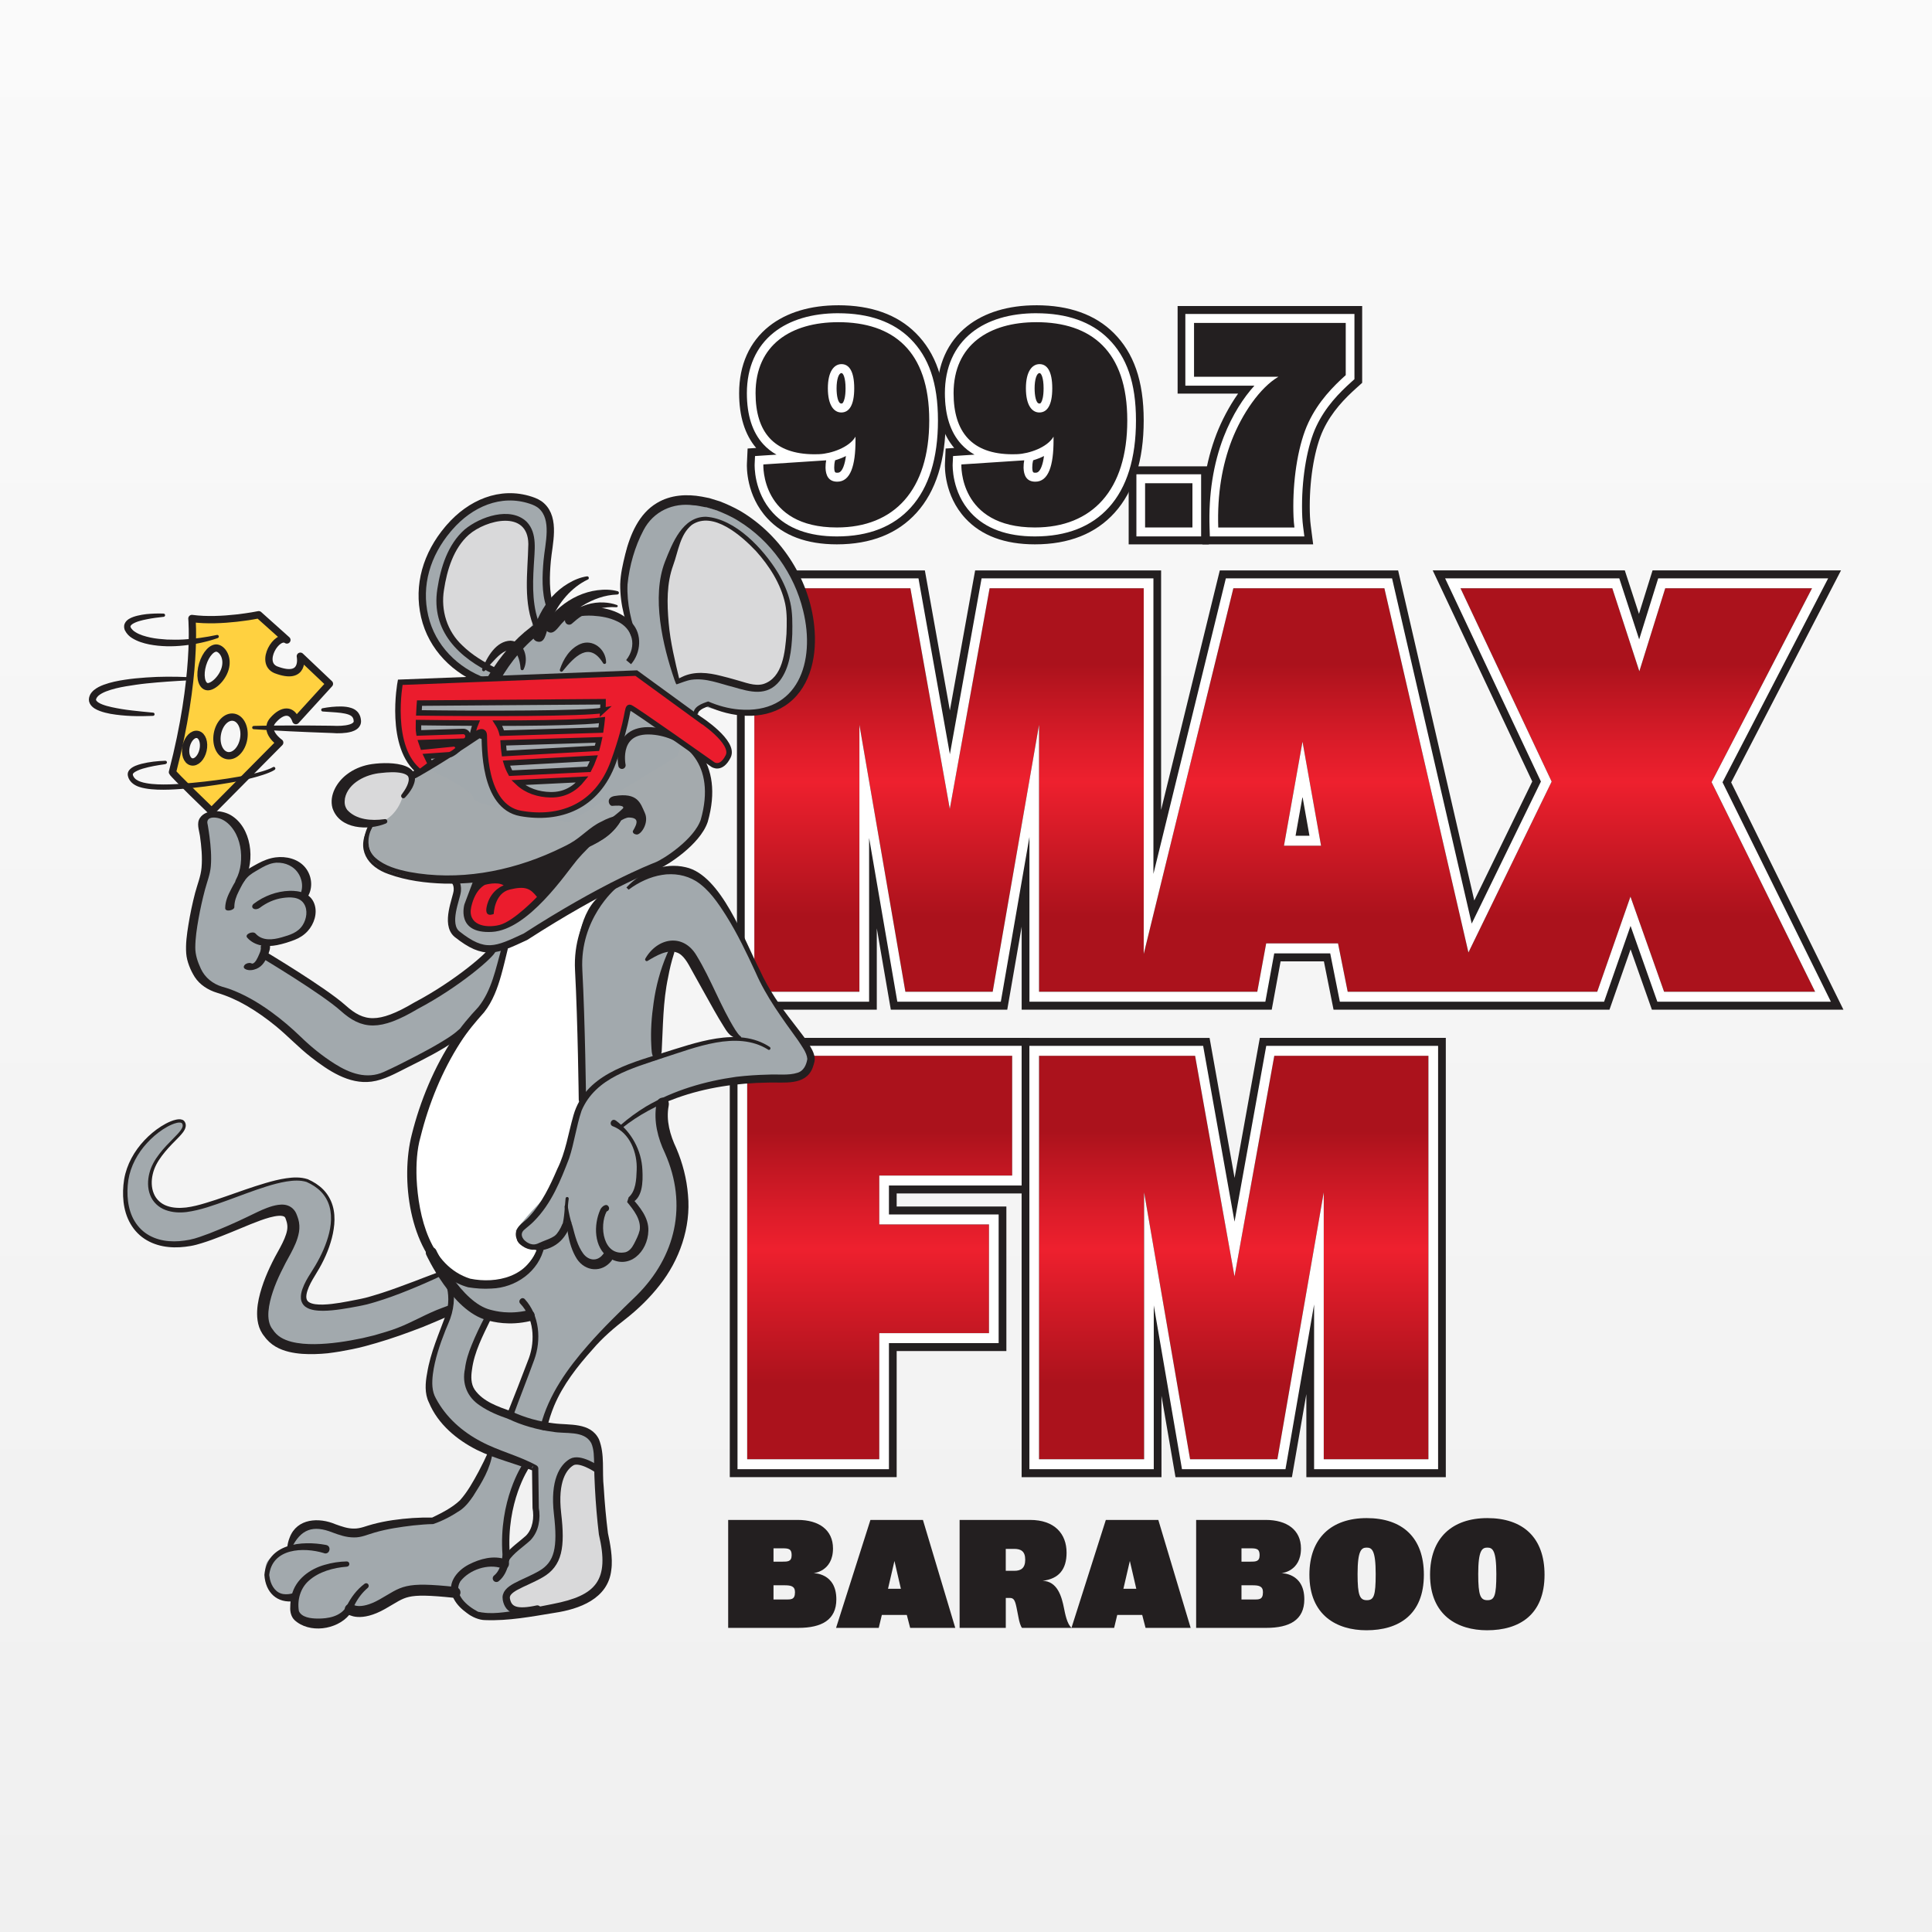 <svg width="500" height="500" viewBox="0 0 500 500" fill="none" xmlns="http://www.w3.org/2000/svg">
<rect x="0" y="0" width="500" height="500" fill="#333333" stroke="none"/>
<rect width="500" height="500" fill="url(#paint0_linear_7082_1652)"/>
<path d="M429.085 258.978L421.977 238.86L414.949 258.978H346.952L344.452 246.47H329.556L327.257 258.978H266.658V213.7L258.795 258.978H232.432L224.669 213.916V258.978H192.977V149.929H237.491L245.823 196.602L254.241 149.929H298.249V228.235L317.444 149.929H360.063L380.793 239.771L399.063 202.262L374.384 149.929H418.883L424.216 166.302L429.32 149.929H472.699L445.491 202.437L473.413 258.973H429.08L429.085 258.978ZM339.189 216.55L337.089 204.773L334.99 216.55H339.189Z" fill="url(#paint1_linear_7082_1652)"/>
<path d="M468.949 152.246L442.956 202.413L469.749 256.659H430.66L421.962 232.049L413.364 256.659H348.781L346.282 244.151H327.687L325.387 256.659H268.902V187.594L256.905 256.659H234.311L222.414 187.594V256.659H195.222V152.241H235.611L245.808 209.343L256.106 152.241H295.995V246.873L319.189 152.241H358.279L380.028 246.492L401.567 202.274L377.973 152.241H417.263L424.261 173.722L430.96 152.241H468.949M332.29 218.867H341.888L337.089 191.947L332.29 218.867ZM476.448 147.615H427.68L426.676 150.831L424.166 158.873L421.527 150.774L420.497 147.615H370.785L373.925 154.268L396.549 202.248L381.543 233.048L362.653 151.181L361.833 147.62H315.685L314.825 151.119L300.494 209.601V147.62H252.367L251.682 151.407L245.828 183.864L240.035 151.418L239.355 147.626H190.723V261.305H226.913V240.251L229.882 257.483L230.542 261.305H260.674L261.339 257.488L264.408 239.819V261.305H329.121L329.816 257.534L331.421 248.797H342.623L344.382 257.606L345.122 261.305H416.533L417.603 258.244L421.992 245.684L426.436 258.265L427.51 261.311H477.082L473.758 254.581L448.025 202.485L472.913 154.443L476.443 147.631L476.448 147.615Z" fill="#231F20"/>
<path d="M468.95 152.247L442.957 202.413L469.749 256.66H430.66L421.962 232.05L413.364 256.66H348.781L346.282 244.152H327.687L325.387 256.66H268.902V187.595L256.906 256.66H234.311L222.415 187.595V256.66H195.222V152.242H235.611L245.808 209.344L256.106 152.242H295.995V246.874L319.189 152.242H358.279L380.028 246.493L401.567 202.275L377.974 152.242H417.263L424.261 173.723L430.96 152.242H468.95M332.291 218.868H341.888L337.089 191.948L332.291 218.868ZM473.119 149.674H429.14L428.585 151.46L424.216 165.475L419.638 151.429L419.068 149.674H373.99L375.734 153.369L398.788 202.259L380.878 239.022L360.718 151.65L360.263 149.674H317.25L316.775 151.619L298.505 226.164V149.674H254.036L253.656 151.779L245.828 195.19L238.075 151.784L237.701 149.674H192.732V259.238H224.924V216.846L231.862 257.118L232.227 259.243H259.01L259.38 257.123L266.418 216.609V259.243H327.472L327.857 257.149L329.771 246.735H344.258L346.347 257.19L346.757 259.243H415.134L415.729 257.54L421.987 239.624L428.32 257.55L428.92 259.243H473.833L471.989 255.503L445.786 202.45L471.164 153.461L473.124 149.679L473.119 149.674ZM335.29 216.295L337.089 206.206L338.889 216.295H335.29Z" fill="white"/>
<path d="M191.117 379.968V270.918H264.198V306.55H229.807V314.561H258.2V347.336H229.807V379.968H191.117Z" fill="url(#paint2_linear_7082_1652)"/>
<path d="M261.949 273.233V304.233H227.558V316.875H255.95V345.02H227.558V377.651H193.367V273.233H261.949ZM266.448 268.602H188.868V382.282H232.057V349.651H260.449V312.244H232.057V308.864H266.448V268.602Z" fill="#231F20"/>
<path d="M261.949 273.234V304.234H227.558V316.876H255.95V345.021H227.558V377.652H193.367V273.234H261.949ZM264.448 270.661H190.867V380.225H230.057V347.593H258.45V314.303H230.057V306.807H264.448V270.661Z" fill="white"/>
<path d="M340.333 379.968V334.689L332.47 379.968H306.107L298.344 334.905V379.968H266.652V270.918H311.166L319.498 317.591L327.916 270.918H371.925V379.968H340.333Z" fill="url(#paint3_linear_7082_1652)"/>
<path d="M369.675 273.233V377.651H342.582V308.586L330.586 377.651H307.992L296.095 308.586V377.651H268.902V273.233H309.291L319.489 330.335L329.786 273.233H369.675ZM374.174 268.602H326.047L325.362 272.389L319.509 304.845L313.715 272.399L313.035 268.607H264.398V382.287H300.589V361.233L303.558 378.464L304.218 382.287H334.35L335.014 378.469L338.084 360.8V382.287H374.174V268.607V268.602Z" fill="#231F20"/>
<path d="M369.675 273.234V377.652H342.583V308.587L330.586 377.652H307.992L296.095 308.587V377.652H268.902V273.234H309.291L319.489 330.336L329.786 273.234H369.675ZM372.175 270.661H327.706L327.327 272.766L319.499 316.176L311.746 272.771L311.371 270.661H266.403V380.225H298.594V337.833L305.532 378.105L305.897 380.23H332.68L333.05 378.11L340.088 337.596V380.23H372.18V270.666L372.175 270.661Z" fill="white"/>
<path d="M310.725 122.874H294.224V138.695H310.725V122.874Z" fill="#231F20"/>
<path d="M308.6 125.061V136.509H296.348V125.061H308.6ZM312.849 120.687H292.099V140.882H312.849V120.687Z" fill="#231F20"/>
<path d="M308.6 125.06V136.508H296.348V125.06H308.6ZM310.85 122.744H294.099V138.823H310.85V122.744Z" fill="white"/>
<path d="M267.826 138.696C260.633 138.696 255.104 136.664 251.385 132.65C246.407 127.279 246.667 120.384 246.677 120.091L246.767 118.136L252.66 117.75C251.215 117.004 249.961 116.047 248.891 114.884C246.087 111.827 244.662 107.408 244.662 101.753C244.662 89.07 253.67 81.192 268.171 81.192C276.129 81.192 282.382 83.4 286.756 87.758C291.47 92.455 293.864 99.54 293.864 108.812C293.864 128.081 284.617 138.696 267.826 138.696ZM267.021 121.027C267.071 122.468 267.416 122.468 267.941 122.468C269.401 122.468 270.045 120.158 270.325 117.801C269.336 118.316 268.286 118.717 267.266 119.021L267.141 119.602C267.066 119.962 267.021 120.466 267.021 121.027ZM269.036 96.417C268.211 96.417 267.631 98.09 267.631 100.487C267.631 102.365 267.986 104.557 268.976 104.557C269.88 104.557 270.2 102.365 270.2 100.487C270.2 97.843 269.601 96.417 269.031 96.417H269.036Z" fill="#231F20"/>
<path d="M268.171 83.379C282.367 83.379 291.74 90.767 291.74 108.812C291.74 126.856 282.657 136.509 267.826 136.509C248.051 136.509 248.801 120.198 248.801 120.198L265.067 119.133C264.952 119.668 264.897 120.332 264.897 121.063C264.957 122.992 265.642 124.659 267.941 124.659C271.39 124.659 272.655 120.399 272.655 114.009V113.01C271.045 115.809 266.331 117.404 263.287 117.538C262.867 117.554 262.452 117.564 262.048 117.564C251.43 117.564 246.787 111.703 246.787 101.758C246.787 89.239 255.984 83.384 268.171 83.384M268.976 106.749C270.93 106.749 272.325 105.02 272.325 100.492C272.325 95.964 270.93 94.235 269.031 94.235C267.131 94.235 265.502 96.098 265.502 100.492C265.502 104.886 267.076 106.749 268.971 106.749M268.171 79.005C260.953 79.005 254.779 80.873 250.316 84.408C245.227 88.442 242.538 94.441 242.538 101.752C242.538 107.721 244.022 112.491 246.947 115.933L244.732 116.077L244.552 119.987C244.512 120.811 244.342 128.22 249.846 134.157C253.98 138.618 260.028 140.877 267.826 140.877C276.614 140.877 283.557 138.124 288.456 132.696C293.454 127.16 295.989 119.123 295.989 108.807C295.989 98.49 293.379 91.308 288.236 86.183C283.452 81.418 276.704 79 268.171 79V79.005Z" fill="#231F20"/>
<path d="M268.171 83.378C282.367 83.378 291.74 90.767 291.74 108.812C291.74 126.856 282.657 136.509 267.826 136.509C248.051 136.509 248.801 120.198 248.801 120.198L265.067 119.133C264.952 119.668 264.897 120.332 264.897 121.062C264.957 122.992 265.642 124.659 267.941 124.659C271.39 124.659 272.655 120.399 272.655 114.008V113.01C271.045 115.809 266.331 117.404 263.287 117.538C262.867 117.553 262.453 117.564 262.048 117.564C251.43 117.564 246.787 111.703 246.787 101.757C246.787 89.239 255.984 83.383 268.171 83.383M268.976 106.748C270.93 106.748 272.325 105.019 272.325 100.492C272.325 95.964 270.93 94.235 269.031 94.235C267.131 94.235 265.502 96.097 265.502 100.492C265.502 104.886 267.076 106.748 268.971 106.748M268.171 81.063C261.398 81.063 255.644 82.781 251.535 86.038C246.957 89.666 244.537 95.099 244.537 101.757C244.537 107.453 245.972 111.899 248.801 114.981C249.781 116.046 250.916 116.941 252.205 117.661L248.656 117.893L246.647 118.027L246.552 120.095C246.537 120.388 246.282 127.34 251.295 132.747C255.034 136.786 260.598 138.829 267.826 138.829C276.039 138.829 282.487 136.298 286.991 131.307C291.635 126.161 293.989 118.598 293.989 108.817C293.989 99.035 291.585 92.393 286.846 87.669C282.452 83.291 276.169 81.068 268.176 81.068L268.171 81.063ZM268.976 104.433C268.131 104.433 267.756 102.452 267.756 100.492C267.756 98.207 268.296 96.55 269.036 96.55C269.471 96.55 270.081 97.775 270.081 100.492C270.081 102.745 269.696 103.728 269.471 104.109C269.276 104.433 269.161 104.433 268.981 104.433H268.976ZM267.376 119.123C268.311 118.845 269.271 118.48 270.185 118.022C270.036 119.164 269.816 120.105 269.516 120.846C268.916 122.344 268.286 122.344 267.946 122.344C267.446 122.344 267.191 122.344 267.151 121.026C267.151 120.286 267.226 119.838 267.271 119.632L267.381 119.123H267.376Z" fill="white"/>
<path d="M313.224 138.699L313.154 136.584C312.874 128.017 314.104 120.114 316.808 113.096C318.513 108.738 321.332 103.567 324.896 99.682H306.886V81.385H350.394V98.077L349.67 98.73C346.495 101.586 342.926 105.192 340.527 110.302C338.248 115.154 336.828 123.083 336.828 130.996C336.828 133.162 336.913 134.773 337.098 136.224L337.418 138.699H313.224Z" fill="#231F20"/>
<path d="M348.275 83.572V97.084C345.056 99.981 341.207 103.84 338.617 109.355C336.088 114.732 334.708 123.073 334.708 131.001C334.708 132.864 334.763 134.722 334.998 136.517H315.284C314.994 127.765 316.318 120.32 318.788 113.909C321.432 107.153 326.031 100.33 330.859 97.501H309.015V83.572H348.275ZM352.524 79.199H304.766V101.869H320.417C318.038 105.244 316.133 108.98 314.849 112.267C312.024 119.589 310.745 127.791 311.035 136.661L311.175 140.886H339.847L339.212 135.941C339.037 134.588 338.962 133.065 338.962 131.001C338.962 123.397 340.297 115.833 342.446 111.264C344.681 106.505 348.06 103.093 351.074 100.382L352.529 99.075V79.199H352.524Z" fill="#231F20"/>
<path d="M348.275 83.573V97.085C345.056 99.981 341.207 103.84 338.617 109.356C336.088 114.733 334.709 123.074 334.709 131.002C334.709 132.865 334.763 134.722 334.998 136.518H315.284C314.994 127.766 316.318 120.321 318.788 113.91C321.432 107.154 326.031 100.331 330.86 97.501H309.015V83.573H348.275ZM350.524 81.258H306.766V99.812H324.641C321.847 102.889 318.953 107.283 316.703 113.035C313.984 120.084 312.754 128.003 313.034 136.59L313.109 138.828H337.568L337.233 136.209C337.048 134.764 336.963 133.158 336.963 130.997C336.963 123.099 338.373 115.191 340.647 110.36C343.036 105.271 346.595 101.669 349.76 98.824L350.529 98.134V81.258H350.524Z" fill="white"/>
<path d="M216.574 138.696C209.381 138.696 203.853 136.664 200.134 132.65C195.155 127.279 195.415 120.384 195.425 120.091L195.515 118.136L201.408 117.75C199.964 117.004 198.709 116.047 197.639 114.884C194.835 111.827 193.411 107.408 193.411 101.753C193.411 89.07 202.418 81.192 216.919 81.192C224.877 81.192 231.131 83.4 235.504 87.758C240.218 92.455 242.613 99.54 242.613 108.812C242.613 128.081 233.365 138.696 216.574 138.696ZM215.765 121.032C215.815 122.473 216.16 122.473 216.684 122.473C218.144 122.473 218.789 120.163 219.069 117.806C218.079 118.321 217.029 118.722 216.01 119.026L215.885 119.607C215.81 119.962 215.765 120.466 215.765 121.027V121.032ZM217.779 96.417C216.954 96.417 216.374 98.09 216.374 100.487C216.374 102.365 216.729 104.557 217.719 104.557C218.624 104.557 218.944 102.365 218.944 100.487C218.944 97.843 218.344 96.417 217.774 96.417H217.779Z" fill="#231F20"/>
<path d="M216.919 83.379C231.116 83.379 240.488 90.767 240.488 108.812C240.488 126.856 231.406 136.509 216.574 136.509C196.8 136.509 197.549 120.198 197.549 120.198L213.815 119.133C213.7 119.668 213.645 120.332 213.645 121.063C213.7 122.992 214.39 124.659 216.689 124.659C220.139 124.659 221.403 120.399 221.403 114.009V113.01C219.794 115.809 215.08 117.404 212.036 117.538C211.616 117.554 211.201 117.564 210.796 117.564C200.179 117.564 195.54 111.703 195.54 101.758C195.54 89.239 204.738 83.384 216.924 83.384M217.724 106.749C219.679 106.749 221.073 105.02 221.073 100.492C221.073 95.964 219.679 94.235 217.779 94.235C215.88 94.235 214.25 96.098 214.25 100.492C214.25 104.886 215.825 106.749 217.719 106.749M216.919 79.005C209.701 79.005 203.528 80.873 199.064 84.408C193.975 88.442 191.286 94.441 191.286 101.752C191.286 107.721 192.771 112.491 195.695 115.933L193.481 116.077L193.301 119.987C193.261 120.811 193.091 128.22 198.594 134.157C202.728 138.618 208.777 140.877 216.574 140.877C225.362 140.877 232.305 138.124 237.204 132.696C242.203 127.16 244.737 119.123 244.737 108.807C244.737 98.49 242.128 91.308 236.984 86.183C232.2 81.418 225.452 79 216.919 79V79.005Z" fill="#231F20"/>
<path d="M216.919 83.378C231.116 83.378 240.488 90.767 240.488 108.812C240.488 126.856 231.406 136.509 216.575 136.509C196.8 136.509 197.55 120.198 197.55 120.198L213.815 119.133C213.7 119.668 213.645 120.332 213.645 121.062C213.7 122.992 214.395 124.659 216.689 124.659C220.139 124.659 221.403 120.399 221.403 114.008V113.01C219.794 115.809 215.08 117.404 212.036 117.538C211.616 117.553 211.201 117.564 210.796 117.564C200.179 117.564 195.54 111.703 195.54 101.757C195.54 89.239 204.738 83.383 216.924 83.383M217.724 106.748C219.679 106.748 221.073 105.019 221.073 100.492C221.073 95.964 219.679 94.235 217.779 94.235C215.88 94.235 214.25 96.097 214.25 100.492C214.25 104.886 215.825 106.748 217.719 106.748M216.919 81.063C210.146 81.063 204.393 82.781 200.289 86.038C195.71 89.666 193.291 95.099 193.291 101.757C193.291 107.453 194.725 111.899 197.555 114.981C198.534 116.046 199.669 116.941 200.959 117.661L197.41 117.893L195.4 118.027L195.305 120.095C195.29 120.388 195.035 127.34 200.049 132.747C203.788 136.786 209.351 138.829 216.58 138.829C224.792 138.829 231.241 136.298 235.744 131.307C240.388 126.161 242.743 118.598 242.743 108.817C242.743 99.035 240.338 92.393 235.599 87.669C231.206 83.291 224.922 81.068 216.929 81.068L216.919 81.063ZM217.724 104.433C216.879 104.433 216.505 102.452 216.505 100.492C216.505 98.207 217.044 96.55 217.784 96.55C218.219 96.55 218.829 97.775 218.829 100.492C218.829 102.745 218.444 103.728 218.219 104.109C218.029 104.433 217.909 104.433 217.729 104.433H217.724ZM216.12 119.123C217.054 118.845 218.009 118.48 218.929 118.022C218.779 119.164 218.554 120.105 218.259 120.846C217.659 122.344 217.029 122.344 216.689 122.344C216.19 122.344 215.935 122.344 215.895 121.026C215.895 120.286 215.97 119.838 216.015 119.632L216.125 119.123H216.12Z" fill="white"/>
<path d="M130.549 245.127C130.549 245.127 128.683 256.147 125.749 259.813C122.816 263.478 106.87 283.414 106.389 299.954C105.908 316.502 112.671 331.238 117.454 331.674C122.238 332.111 128.398 335.398 133.857 330.618C139.316 325.829 139.585 323.153 139.585 323.153C139.585 323.153 133.841 322.499 134.264 320.234C134.688 317.97 136.367 316.2 136.367 316.2C136.367 316.2 144.702 309.289 147.236 298.092C149.771 286.895 150.879 284.731 150.879 284.731L149.811 246.569C149.811 246.569 150.194 235.766 156.102 231.799L156.061 230.96L137.426 241.243L130.557 245.127H130.549Z" fill="white" stroke="#231F20" stroke-width="0.946" stroke-miterlimit="10" stroke-linecap="round"/>
<path d="M209.318 273.884C208.169 270.168 202.971 261.924 200.486 258.561C197.992 255.197 187.97 235.462 187.97 235.462C187.97 235.462 184.955 227.368 179.748 226.546C174.533 225.716 167.51 226.53 166.434 226.874C165.358 227.217 165.179 226.245 165.179 226.245L157.332 229.625L157.08 230.061L150.121 242.491L150.814 276.048L149.763 287.027C149.763 287.027 145.631 306.577 141.965 309.303C138.298 312.029 133.474 318.462 133.474 318.462C133.474 318.462 134.794 322.866 136.962 322.748L140.213 322.564C140.213 322.564 139.105 327.386 135.658 328.98C132.203 330.573 124.259 334.658 118.074 330.808L116.216 331.756C116.216 331.756 121.089 341.561 128.683 341.133L137.092 340.663C137.092 340.663 139.936 348.061 135.055 358.696C130.174 369.331 131.69 367.008 131.69 367.008L140.384 369.457C140.384 369.457 145.102 355.894 148.5 353.185C151.889 350.476 163.892 335.664 168.813 333.568C170.549 330.389 179.789 319.93 175.804 306.292C171.82 292.655 171.681 284.964 171.681 284.964C171.681 284.964 175.047 281.693 185.599 280.686C196.151 279.68 200.942 280.242 204.421 279.067C207.892 277.893 210.467 277.608 209.318 273.892V273.884ZM179.227 270.529C177.874 270.605 170.264 273.414 170.264 273.414L169.237 268.223L171.673 252.547L173.547 245.51L176.97 245.879L181.492 251.641L188.524 266.226L190.431 268.919C190.431 268.919 180.579 270.454 179.227 270.529Z" fill="#A2A9AD"/>
<path d="M118.424 370.54L138.51 380.051L138.534 393.354C138.534 393.354 138.159 396.591 135.829 398.822L130.655 403.871L128.65 404.542C128.65 404.542 120.233 404.878 119.166 407.738C118.098 410.598 115.98 414.355 123.321 416.888C130.663 419.421 133.702 417.702 133.702 417.702C133.702 417.702 128.186 413.667 131.372 412.233C134.558 410.799 142.095 406.731 142.959 405.003C143.822 403.276 146.625 399.761 144.148 388.975C143.366 384.539 146.022 378.089 148.736 377.938C151.449 377.787 154.554 379.993 154.554 379.993C154.554 379.993 154.105 374.138 153.242 373.207C152.378 372.276 151.751 370.775 149.542 370.054C147.334 369.332 128.308 367.185 124.715 363.47C121.121 359.754 119.467 354.244 122.645 347.484L125.823 340.724L118.286 334.567L116.966 335.339L112.248 351.56L110.496 359.637L114.692 366.959L118.416 370.532L118.424 370.54Z" fill="#A2A9AD"/>
<path d="M126.874 376.086L136.709 379.457L134.191 383.24L130.802 393.648L131.103 404.409L130.207 405.441C130.207 405.441 120.942 405.122 118.384 408.2C115.825 411.278 118.587 412.109 118.587 412.109L112.452 411.756C112.452 411.756 106.43 411.111 95.577 416.764C94.118 417.544 90.916 416.042 90.916 416.042C90.916 416.042 88.357 421.645 81.912 420.605C75.467 419.565 76.632 415.858 76.909 413.467C77.186 411.077 73.739 415.187 71.124 412.109C68.508 409.031 67.897 405.147 69.714 403.512C71.531 401.876 75.181 401.381 75.181 401.381L76.363 397.959C76.363 397.959 78.368 394.764 80.673 394.638C82.979 394.512 84.088 394.865 84.088 394.865L92.089 396.936L102.136 393.992L112.183 393.707L120.355 388.767L123.737 383.257L126.89 376.077L126.874 376.086Z" fill="#A2A9AD"/>
<path d="M155.043 381.506L151.099 378.931L147.815 378.553L145.387 381.489L144.059 389.826C144.059 389.826 146.462 396.686 144.759 400.57C143.056 404.453 144.132 406.625 132.676 411.188C127.2 418.216 138.176 417.462 138.176 417.462C138.176 417.462 151.889 414.451 153.03 412.849C154.171 411.247 157.577 408.814 156.428 402.574C155.279 396.334 155.043 381.514 155.043 381.514V381.506Z" fill="#D9D9DA"/>
<path d="M33.169 304.206C33.169 304.206 36.624 292.321 44.829 290.602C53.035 288.883 42.637 296.674 41.326 298.989C40.014 301.304 35.337 307.938 43.281 312.736C50.264 314.933 66.324 307.452 66.324 307.452C66.324 307.452 74.864 304.382 78.172 305.104C81.48 305.825 84.275 308.609 84.976 310.253C85.677 311.897 87.673 316.191 84.544 322.666C81.415 329.141 77.765 334.593 78.376 335.96C78.987 337.327 80.951 339.667 87.958 338.434C94.966 337.202 107.286 332.236 107.286 332.236L113.552 329.787L116.958 332.396L116.184 338.317L111.873 341.705C111.873 341.705 92.244 349.875 85.628 349.548C79.011 349.22 67.229 348.826 68.052 341.294C68.875 333.763 72.941 327.086 74.416 324C75.891 320.913 78.612 312.006 73.487 312.92C68.37 313.835 56.718 319.815 53.882 320.318C51.047 320.821 42.499 323.69 38.123 320.645C33.748 317.601 31.491 312.266 32.827 304.139" fill="#A2A9AD"/>
<path d="M52.057 229.509C52.057 229.509 54.468 221.113 53.336 217.674" stroke="#231F20" stroke-width="1.419" stroke-miterlimit="10"/>
<path d="M52.7 226.11C52.7 226.11 53.092 223.292 52.546 217.999C51.992 212.707 50.859 211.793 54.086 211.189C57.312 210.585 63.423 212.908 63.798 217.362C64.173 221.816 60.563 230.706 60.563 230.706C60.563 230.706 64.026 224.214 68.752 223.527C73.478 222.839 79.468 222.923 79.5 226.144C79.533 229.364 78.701 231.646 78.701 231.646C78.701 231.646 80.339 231.696 80.087 234.648C79.834 237.6 78.408 243.983 72.159 244.193C65.909 244.403 68.622 244.252 68.622 244.252L68.076 246.801L72.452 249.779C72.452 249.779 85.465 259.265 90.101 261.949C94.729 264.633 97.923 265.849 105.974 261.202C114.024 256.547 124.976 250.198 125.709 248.613C126.442 247.028 126.67 246.181 126.67 246.181L130.72 245.535C130.72 245.535 129.359 253.167 128.398 255.608C127.436 258.049 117.389 268.549 117.389 268.549L110.92 272.273L97.549 279.184L90.435 278.463L84.984 275.687C84.984 275.687 68.972 261.043 65.933 260.095C62.894 259.147 51.918 254.861 51.437 253.486C50.957 252.11 47.298 244.621 49.694 238.464C52.089 232.308 52.709 226.118 52.709 226.118L52.7 226.11Z" fill="#A2A9AD"/>
<path d="M105.476 204.39C105.476 204.39 108.532 200.44 104.825 199.811C101.117 199.182 98.526 196.38 92.667 201.329C86.809 206.277 87.412 213.801 93.107 213.482L98.803 213.163C98.803 213.163 95.316 212.727 95.047 215.47C94.778 218.212 96.717 227.765 107.293 227.17C117.87 226.574 117.919 227.413 117.919 227.413C117.919 227.413 118.856 229.669 118.489 230.533C118.123 231.397 116.615 237.57 116.615 237.57L118.065 241.898C118.065 241.898 124.429 246.444 126.654 246.175C128.878 245.907 137.849 241.839 143.17 238.392C148.491 234.945 158.579 228.914 165.171 226.239C171.763 223.563 183.651 217.013 183.357 207.577C183.357 207.577 183.806 200.624 181.801 197.378C179.797 194.133 174.378 188.136 167.11 189.595C159.842 191.054 160.396 193.755 160.396 193.755L156.737 201.731C156.737 201.731 153.429 212.417 137.858 211.192C123.989 211.343 125.293 189.637 125.293 189.637C125.293 189.637 122.498 190.845 121.52 191.532C120.543 192.22 108.695 199.811 108.695 199.811L105.468 204.398L105.476 204.39Z" fill="#A4AAAD"/>
<path d="M106.878 201.38L104.148 206.295C104.148 206.295 101.924 215.663 91.307 212.895C80.69 210.128 93.849 199.316 93.849 199.316L106.104 199.61" fill="#D9D9DA"/>
<path d="M127.412 175.579L164.47 174.203L179.039 184.729L182.201 182.733C182.201 182.733 184.572 183.857 190.716 184.217C196.86 184.578 204.943 185.803 208.153 174.555C211.363 163.316 207.412 140.017 190.903 133.944C174.395 127.872 173.001 129.767 165.342 136.637C157.683 143.506 163.639 163.61 163.639 163.61C163.639 163.61 162.286 158.645 155.898 158.729C149.51 158.812 142.853 158.905 142.853 158.905C142.853 158.905 141.199 155.919 141.606 150.719C142.014 145.519 144.466 135.437 141.435 132.107C138.404 128.778 130.003 126.865 123.908 129.868C117.813 132.871 111.596 144.001 110.488 146.164C109.38 148.328 108.272 158.192 111.115 163.207C111.115 163.207 114.138 171.435 119.427 173.8C124.715 176.166 127.412 175.595 127.412 175.595V175.579Z" fill="#A2A9AD"/>
<path d="M127.844 173.599C127.844 173.599 121.521 172.416 117.479 165.363C113.429 158.309 111.677 156.028 114.578 149.142C117.479 142.256 117.381 137.928 122.604 136.368C127.827 134.808 129.815 133.86 129.815 133.86C129.815 133.86 134.46 134.296 135.348 135.647C136.236 136.997 137.491 137.626 137.393 140.855C137.296 144.084 135.772 156.489 138.249 159.567C138.795 162.192 130.565 171.2 130.565 171.2L127.835 173.591L127.844 173.599Z" fill="#D9D9DA"/>
<path d="M175.169 175.983C175.169 175.983 169.546 157.12 170.964 153.119C172.382 149.118 175.112 139.028 177.972 136.487C180.832 133.946 182.942 132.704 190.398 137.468C197.853 142.232 203.671 151.844 204.062 156.717C204.454 161.598 204.706 176.561 198.791 177.87C192.875 179.178 184.287 173.642 180.253 174.573C176.22 175.504 175.161 175.983 175.161 175.983H175.169Z" fill="#D9D9DA"/>
<path d="M179.943 181.459L175.258 195.717L147.196 212.827C147.196 212.827 122.498 208.751 122.515 206.511C122.531 204.272 109.575 198.418 109.575 198.418L105.159 181.727L107.628 179.488L177.727 177.936L179.952 181.45L179.943 181.459Z" fill="#A2A9AD"/>
<path d="M114.13 330.215C111.368 331.523 108.581 332.74 105.754 333.88C102.934 335.029 100.074 336.078 97.157 336.958C96.432 337.193 95.691 337.369 94.957 337.579C94.208 337.747 93.458 337.923 92.716 338.057C91.225 338.342 89.734 338.611 88.227 338.829C86.719 339.047 85.204 339.215 83.672 339.231C82.906 339.231 82.132 339.198 81.358 339.072C80.592 338.938 79.801 338.728 79.109 338.233C78.408 337.764 77.936 336.9 77.878 336.053C77.805 335.197 78.001 334.392 78.253 333.629C78.783 332.111 79.581 330.76 80.421 329.452C82.083 326.877 83.558 324.159 84.552 321.249C85.546 318.372 86.084 315.202 85.277 312.258C84.878 310.799 84.104 309.465 83.069 308.4C82.026 307.326 80.739 306.521 79.386 305.909H79.41C77.756 305.38 75.931 305.489 74.179 305.766C72.419 306.051 70.675 306.521 68.964 307.058C65.526 308.131 62.16 309.457 58.755 310.69C55.349 311.906 51.926 313.181 48.292 313.675C46.475 313.893 44.593 313.801 42.833 313.147C41.081 312.51 39.541 311.101 38.864 309.289C38.156 307.486 38.188 305.481 38.653 303.644C39.109 301.791 40.087 300.122 41.219 298.662C42.336 297.178 43.639 295.861 44.919 294.561C45.554 293.907 46.206 293.269 46.736 292.556C46.988 292.204 47.217 291.818 47.274 291.449C47.339 291.105 47.176 290.669 46.915 290.585C46.605 290.46 46.149 290.51 45.742 290.602C45.326 290.694 44.911 290.845 44.503 291.013C43.688 291.357 42.906 291.801 42.156 292.288C40.657 293.278 39.28 294.469 38.058 295.802C35.613 298.461 33.78 301.791 33.21 305.414C32.949 307.226 32.9 309.088 33.136 310.899C33.373 312.711 33.902 314.506 34.847 316.049C35.776 317.592 37.096 318.892 38.661 319.748C40.217 320.603 41.969 321.073 43.737 321.207C45.505 321.358 47.298 321.182 49.05 320.847C49.922 320.679 50.769 320.427 51.625 320.134C52.48 319.848 53.328 319.538 54.167 319.219C57.524 317.903 60.84 316.46 64.116 314.875C65.77 314.103 67.383 313.231 69.144 312.585C70.023 312.258 70.936 311.973 71.955 311.822C72.46 311.755 72.998 311.721 73.576 311.78C74.147 311.847 74.782 312.048 75.353 312.442C75.923 312.837 76.379 313.415 76.648 314.011L76.941 314.749C77.031 314.967 77.112 315.252 77.194 315.504C77.512 316.552 77.561 317.752 77.381 318.834C77.007 320.997 76.11 322.734 75.238 324.411L73.918 326.835C73.495 327.632 73.104 328.437 72.704 329.251C71.914 330.869 71.205 332.53 70.635 334.224C70.064 335.918 69.624 337.655 69.478 339.382C69.347 341.093 69.567 342.829 70.553 344.046L70.602 344.104L70.618 344.121C71.124 344.918 71.816 345.589 72.639 346.109C73.47 346.62 74.407 346.981 75.377 347.241C77.332 347.744 79.402 347.879 81.464 347.862C85.603 347.811 89.751 347.157 93.833 346.302C94.851 346.075 95.87 345.832 96.88 345.572L99.887 344.683C101.891 344.088 103.855 343.324 105.762 342.427L108.622 341.06C109.567 340.59 110.52 340.129 111.474 339.701C112.435 339.282 113.389 338.846 114.375 338.502C114.863 338.325 115.344 338.124 115.841 337.956C116.355 337.847 115.841 338.133 116.705 339.097V339.382L116.566 339.911C115.719 340.682 116.126 340.548 115.173 341.001L112.264 342.242L109.339 343.458C108.353 343.836 107.367 344.213 106.373 344.574C102.413 346.059 98.388 347.359 94.273 348.449C92.211 348.994 90.117 349.397 88.007 349.766C86.947 349.942 85.88 350.093 84.805 350.227C83.721 350.328 82.637 350.412 81.537 350.437C79.337 350.495 77.088 350.403 74.774 349.858C73.617 349.573 72.444 349.162 71.311 348.499C70.186 347.837 69.119 346.889 68.329 345.723L68.492 345.941C67.636 344.951 67.074 343.735 66.821 342.578C66.552 341.412 66.504 340.296 66.552 339.223C66.658 337.084 67.155 335.138 67.742 333.26C68.337 331.389 69.07 329.603 69.885 327.867C70.292 327.003 70.716 326.147 71.164 325.3L72.492 322.876C73.324 321.325 74.073 319.731 74.309 318.339C74.424 317.643 74.391 317.022 74.228 316.343C74.171 316.166 74.147 316.015 74.065 315.806L73.878 315.277C73.796 315.084 73.731 314.992 73.625 314.917C73.454 314.749 72.867 314.598 72.15 314.648C71.433 314.69 70.635 314.858 69.828 315.068C68.206 315.512 66.552 316.15 64.89 316.812C61.582 318.163 58.233 319.622 54.77 320.872C53.906 321.182 53.026 321.484 52.138 321.752C51.274 322.029 50.313 322.289 49.351 322.457C47.477 322.776 45.554 322.927 43.615 322.725C41.684 322.541 39.736 321.987 38.001 320.981C36.249 319.983 34.774 318.473 33.772 316.72C32.745 314.967 32.199 313.004 31.971 311.05C31.751 309.088 31.824 307.159 32.126 305.221C32.786 301.329 34.79 297.849 37.365 295.114C38.661 293.739 40.103 292.523 41.684 291.516C42.474 291.013 43.305 290.56 44.185 290.2C44.625 290.023 45.082 289.864 45.571 289.763C46.059 289.68 46.573 289.57 47.217 289.805C47.38 289.864 47.551 289.981 47.681 290.141C47.836 290.325 47.868 290.426 47.942 290.585C48.08 290.887 48.105 291.248 48.056 291.558C47.95 292.187 47.648 292.632 47.363 293.034C46.768 293.823 46.108 294.469 45.465 295.123C44.169 296.414 42.931 297.731 41.863 299.174C40.779 300.608 39.924 302.16 39.533 303.871C39.133 305.557 39.158 307.36 39.802 308.886C40.413 310.421 41.684 311.553 43.216 312.09C44.748 312.644 46.483 312.686 48.162 312.501C49.865 312.292 51.584 311.839 53.287 311.319C54.998 310.807 56.701 310.237 58.396 309.641C61.794 308.45 65.208 307.209 68.712 306.177C70.463 305.666 72.232 305.204 74.065 304.936C75.882 304.668 77.789 304.575 79.655 305.179H79.671L79.695 305.196C81.121 305.833 82.49 306.68 83.631 307.829C84.764 308.979 85.619 310.438 86.084 312.015C86.556 313.592 86.646 315.261 86.507 316.871C86.361 318.481 86.027 320.066 85.546 321.593C84.625 324.663 83.159 327.498 81.488 330.165C80.698 331.44 79.972 332.748 79.549 334.073C79.345 334.727 79.223 335.382 79.288 335.893C79.361 336.405 79.541 336.707 79.94 336.984C80.339 337.26 80.95 337.436 81.594 337.529C82.246 337.621 82.947 337.646 83.656 337.621C85.073 337.579 86.54 337.395 87.999 337.16C89.465 336.925 90.924 336.623 92.407 336.338C93.165 336.204 93.841 336.036 94.558 335.876C95.267 335.675 95.976 335.507 96.685 335.273C99.528 334.442 102.356 333.427 105.175 332.362C106.593 331.851 108.003 331.314 109.412 330.76L113.657 329.158L114.179 328.965L114.635 329.947L114.13 330.181V330.215Z" fill="#231F20"/>
<path d="M173.05 286.19C172.325 289.948 173.417 293.772 175.038 297.186C176.66 300.985 177.719 305.07 178.053 309.255C178.843 317.659 175.829 326.164 170.695 332.63C168.169 335.868 165.179 338.761 162.115 341.185C158.978 343.601 155.947 346.176 153.364 349.22C149.412 353.624 145.713 358.337 143.399 363.848C142.657 365.659 142.038 367.521 141.614 369.442C141.508 369.928 141.036 370.23 140.563 370.121C140.033 369.996 139.748 369.417 139.936 368.897C142.013 360.946 146.91 354.11 152.207 348.088C156.012 343.718 160.6 339.281 164.771 335.247C174.892 325.183 178.004 311.788 172.105 298.461C170.247 294.586 169.123 290.166 169.872 285.83C170.06 283.255 173.555 283.624 173.05 286.19Z" fill="#231F20"/>
<path d="M198.709 271.588C190.65 266.606 179.878 271.151 171.673 273.751C163.688 276.477 154.162 278.834 150.512 287.431C149.159 291.398 148.638 295.718 147.293 299.769C145.069 305.556 142.739 311.444 138.216 316.023C137.393 316.895 136.399 317.6 135.544 318.38C134.11 319.823 135.992 321.676 137.524 321.986C138.591 322.288 139.496 321.659 140.441 321.282C142.576 320.46 144.743 319.714 145.468 317.323C146.112 315.117 146.112 312.5 146.373 310.169C146.413 309.615 147.22 309.682 147.188 310.228C146.821 312.71 146.911 315.126 146.316 317.6C145.721 320.225 143.105 321.525 140.922 322.414C139.797 322.993 138.599 323.664 137.304 323.37C135.389 323.052 133.36 321.408 133.49 319.21C133.702 317.072 135.829 316.25 137.002 314.799C140.253 311.309 142.347 306.906 144.238 302.503C146.397 298.175 147.065 293.336 148.426 288.597C151.392 278.281 162.506 275.303 171.315 272.56C179.781 269.986 191.082 265.54 199.247 270.975C199.662 271.378 199.141 271.99 198.701 271.596L198.709 271.588Z" fill="#231F20"/>
<path d="M159.361 289.981C163.394 292.934 166.051 297.706 166.254 302.814C166.409 305.766 166.385 310.455 162.971 311.469L163.451 309.96C165.537 312.308 167.917 315.118 167.795 318.506C167.672 324.025 162.734 328.789 157.544 325.493C153.674 322.834 153.584 317.022 155.352 313.063C155.686 312.258 157.112 311.117 157.609 312.509C157.715 312.962 157.438 313.415 156.998 313.516C154.994 317.315 156.11 325.233 161.871 324.075C162.8 323.807 163.517 323.019 164.063 321.945C164.625 320.846 165.269 319.622 165.554 318.38C165.969 315.604 163.949 313.097 162.303 311.092L162.694 309.859C164.552 308.257 164.69 305.246 164.772 302.847C164.992 298.343 163.003 293.168 158.66 291.499C157.414 291.105 158.261 289.235 159.361 289.99V289.981Z" fill="#231F20"/>
<path d="M146.935 312.197C147.22 313.95 147.595 315.72 148.182 317.398C148.833 319.872 149.469 322.438 150.96 324.46C152.378 326.305 154.627 326.514 156.053 324.619C157.145 323.118 159.337 324.778 158.261 326.296C155.759 329.458 151.49 329.089 149.314 325.827C146.747 321.776 146.731 316.878 146.12 312.273C146.079 311.728 146.886 311.644 146.935 312.206V312.197Z" fill="#231F20"/>
<path d="M167.004 248.104C170.174 242.585 176.855 241.462 180.286 247.324C184.058 253.506 186.487 260.442 190.308 266.556C190.756 267.185 191.188 267.89 191.661 268.208C191.848 268.343 191.897 268.611 191.767 268.804C191.335 269.299 190.365 268.645 189.966 268.477C188.711 267.948 188.002 266.791 187.326 265.692C186.438 264.3 185.631 262.899 184.824 261.49C182.836 258.01 180.938 254.47 178.974 251.006C178.07 249.329 176.888 247.073 175.169 246.511C172.732 245.622 169.881 247.307 167.623 248.658C167.281 248.943 166.776 248.473 167.02 248.096L167.004 248.104Z" fill="#231F20"/>
<path d="M174.329 245.891C174.688 246.395 174.452 246.596 174.395 246.889C173.767 248.852 173.278 250.882 172.912 252.911C171.551 259.235 171.6 265.736 171.241 272.169C171.143 272.764 170.907 273.376 170.231 274.031C170.035 274.291 169.644 274.416 169.416 274.114C168.511 272.957 168.658 271.707 168.552 270.491C168.349 266.809 168.626 263.119 169.163 259.462C169.758 255.193 170.883 251.016 172.561 247.066L172.936 246.218C173.083 245.95 173.107 245.615 173.604 245.514C173.914 245.447 174.183 245.64 174.329 245.891Z" fill="#231F20"/>
<path d="M136.033 379.49C136.033 379.49 129.978 388.506 130.989 402.311C130.989 402.311 130.94 406.513 128.463 408.476" stroke="#231F20" stroke-width="1.892" stroke-miterlimit="10" stroke-linecap="round"/>
<path d="M129.946 405.885C126.303 404.601 121.496 406.212 119.125 409.273C117.153 412.552 121.015 415.765 123.671 417.065C127.094 417.971 130.85 417.157 134.378 416.721C137.287 416.26 140.196 415.706 143.089 415.102C154.342 412.913 157.788 409.005 154.993 397.12C154.513 393.111 154.179 389.093 153.967 385.067C153.861 383.055 153.787 381.042 153.755 379.02C153.722 377.158 153.755 375.129 153.021 373.485C151.188 370.088 146.25 371.178 143.048 370.532C139.251 370.088 134.794 368.796 131.673 367.253C129.131 366.372 126.589 365.383 124.266 363.789C120.958 361.65 119.483 358.153 120.339 354.202C120.583 352.114 121.268 350.042 122.042 348.147C123.077 345.589 124.258 343.148 125.529 340.716C125.741 340.305 126.238 340.154 126.629 340.38C127.029 340.607 127.175 341.118 126.955 341.529C124.975 345.647 122.726 349.891 122.148 354.479C121.871 356.257 121.854 358.17 122.848 359.646C125.024 362.749 128.878 364.024 132.366 365.274C135.829 366.901 139.52 367.916 143.301 368.352C147.293 368.897 152.81 368.008 155.002 372.478C156.582 376.42 155.776 380.79 156.248 384.933C156.485 388.909 156.843 392.876 157.34 396.81C157.853 399.166 158.66 403.201 158.204 406.287C157.397 413.819 149.803 416.469 143.512 417.4C137.556 418.373 131.616 419.522 125.537 419.279C124.006 419.279 122.131 418.474 120.852 417.467C119.548 416.511 118.294 415.396 117.446 413.785C115.311 410.028 118.171 406.53 121.308 404.903C124.242 403.402 127.713 402.446 130.94 403.586C132.52 404.257 131.477 406.656 129.937 405.885H129.946Z" fill="#231F20"/>
<path d="M154.423 380.136C154.423 380.136 150.048 377.158 147.937 378.399C145.827 379.641 143.293 383.138 144.295 391.76C145.297 400.382 144.572 404.76 139.952 407.402C135.332 410.044 130.484 411.017 131.046 413.919C131.608 416.821 133.824 417.543 139.064 416.41" stroke="#231F20" stroke-width="1.892" stroke-miterlimit="10" stroke-linecap="round"/>
<path d="M117.039 332.061C117.886 335.567 117.479 339.215 116.045 342.461L115.279 344.289C113.845 347.929 112.533 351.754 112.028 355.62C111.767 357.801 111.726 360.04 112.835 361.944C115.418 366.817 119.663 370.541 124.487 373.066C129.058 375.523 134.33 376.739 138.909 379.281C139.235 379.507 139.463 379.977 139.227 380.438C139.17 380.547 139.088 380.648 138.999 380.715L139.316 380.036L139.447 390.251L139.422 390.075C139.707 391.627 139.691 393.078 139.365 394.596C139.056 396.08 138.33 397.523 137.263 398.63C135.332 400.417 132.953 401.859 131.494 404.115C131.282 404.543 130.753 404.719 130.345 404.468C129.441 403.872 130.329 402.874 130.753 402.337C132.268 400.4 134.321 399.05 136.106 397.448C137.899 395.644 138.273 392.709 137.817 390.268L137.687 380.052L138.005 379.373C137.654 379.616 137.613 380.203 137.801 380.455L137.842 380.514C137.866 380.547 137.923 380.606 137.915 380.598L137.931 380.614C137.931 380.614 137.899 380.598 137.882 380.589C133.067 378.643 128.145 377.57 123.403 375.23C118.237 372.621 113.323 368.554 111.009 362.976C109.844 360.653 110.072 357.818 110.537 355.402C111.4 350.018 113.649 345.069 115.475 340.054C116.183 337.655 116.216 334.862 115.475 332.522C115.14 331.482 116.721 330.895 117.039 332.036V332.061Z" fill="#231F20"/>
<path d="M135.829 336.229C139.634 340.422 140.147 346.763 138.249 351.938C136.432 356.92 134.492 361.785 132.683 366.758C132.268 367.815 130.72 367.152 131.192 366.087C133.123 361.231 135.063 356.324 136.896 351.443C138.566 346.78 138.135 341.018 134.655 337.394C133.898 336.614 135.079 335.423 135.829 336.229Z" fill="#231F20"/>
<path d="M127.485 375.883C126.907 380.136 124.707 383.641 122.474 387.164C121.562 388.514 120.543 389.856 119.166 390.838C116.925 392.322 114.644 393.572 112.101 394.427C110.39 394.444 108.638 394.629 106.919 394.788C103.578 395.182 100.213 395.677 96.995 396.608C95.251 397.095 93.483 397.942 91.592 397.883C89.523 397.891 87.64 397.187 86.06 396.608C81.065 394.62 77.83 395.669 75.418 400.726L75.288 400.978C75.149 401.229 74.839 401.33 74.595 401.188C74.416 401.087 74.318 400.886 74.326 400.693C74.391 399.695 74.611 398.806 74.962 397.917C76.876 392.876 82.613 392.674 86.801 394.469C88.431 395.056 90.011 395.618 91.609 395.593C93.303 395.627 94.835 394.872 96.473 394.469C98.168 394.016 99.887 393.664 101.623 393.413C105.086 392.909 108.549 392.674 112.077 392.742L111.735 392.8C114.236 391.584 116.966 390.251 119.044 388.271C120.999 386.091 122.458 383.44 123.868 380.84C124.805 379.07 125.693 377.259 126.508 375.43C126.801 374.81 127.714 375.179 127.51 375.883H127.485Z" fill="#231F20"/>
<path d="M83.835 401.942C78.587 400.348 70.374 400.6 69.657 407.729V407.528L69.868 408.744C70.292 410.58 71.466 412.3 73.389 412.551C74.154 412.652 75.01 412.568 75.695 412.359C76.982 412.006 77.52 413.969 76.24 414.363C71.71 415.043 68.695 412.124 68.426 407.578C69.16 399.409 78.123 398.645 84.397 399.836C85.921 400.155 85.309 402.478 83.826 401.958L83.835 401.942Z" fill="#231F20"/>
<path d="M89.767 405.456C86.255 405.716 82.507 406.773 79.948 409.063C77.732 411 76.868 414.087 77.357 416.964C78.115 418.608 80.445 418.859 82.115 418.884C84.862 418.935 88.194 418.364 89.677 415.731C90.793 413.441 92.317 411.395 94.379 409.86C94.672 409.642 95.088 409.709 95.299 410.011C95.503 410.304 95.454 410.707 95.185 410.933C93.841 412.049 92.668 413.584 91.828 415.211C91.372 416.091 91.054 417.123 90.41 417.903C87.159 421.837 80.005 422.818 76.192 419.245C75.352 418.415 75.035 417.098 75.116 415.915C75.124 414.884 75.222 413.835 75.507 412.82C76.501 408.677 80.274 406.01 84.047 404.97C85.913 404.425 87.803 404.131 89.75 404.098C90.109 404.098 90.41 404.383 90.41 404.76C90.41 405.138 90.125 405.44 89.767 405.448V405.456Z" fill="#231F20"/>
<path d="M90.638 416.477C90.638 416.477 93.14 418.44 98.933 415.168C104.727 411.906 104.458 410.715 117.748 412.116" stroke="#231F20" stroke-width="2.838" stroke-linecap="round" stroke-linejoin="round"/>
<path d="M140.881 322.605C139.504 329.105 133.409 333.282 127.192 333.475C125.154 333.617 123.134 333.458 121.154 333.148C119.296 332.636 117.52 331.781 115.947 330.648C105.965 323.343 103.61 305.059 106.576 293.594C108.711 285.005 112.386 276.089 117.397 268.558C119.239 265.74 121.528 263.047 123.794 260.632C127.257 256.296 128.308 250.701 129.815 245.283C130.092 244.293 131.624 244.595 131.388 245.711C130.85 247.917 130.337 250.139 129.709 252.362C128.772 255.708 127.501 259.181 125.301 261.957C123.02 264.523 120.983 266.914 119.141 269.799C114.399 277.171 110.96 285.668 108.842 294.197C107.864 297.577 107.693 301.343 107.807 304.9C108.271 314.906 111.294 327.637 121.691 330.925C128.422 332.284 136.929 330.539 139.275 322.311C139.471 321.171 141.101 321.49 140.881 322.613V322.605Z" fill="#231F20"/>
<path d="M139.504 323.632C141.533 323.481 143.578 322.608 145.061 321.166C146.397 319.866 147.261 318.163 147.856 316.385C147.986 315.991 147.074 316.15 146.919 316.184C146.609 316.242 146.308 316.335 146.014 316.469C145.859 316.544 145.599 316.653 145.525 316.83C145.045 318.029 144.336 319.128 143.456 320.067C143.016 320.537 142.535 320.973 142.022 321.359C141.908 321.442 141.785 321.526 141.663 321.602C141.557 321.669 141.443 321.736 141.386 321.761C141.305 321.803 141.166 321.803 141.288 321.803C141.394 321.803 141.394 321.778 141.272 321.803C141.321 321.795 141.41 321.786 141.451 321.77C141.451 321.77 141.272 321.77 141.239 321.77C140.693 321.736 140.033 321.937 139.569 322.231C139.471 322.29 139.251 322.424 139.284 322.575C139.316 322.726 139.593 322.717 139.691 322.726C141.736 322.843 143.651 321.711 145.11 320.327C146.267 319.228 147.236 317.903 147.839 316.393L145.517 316.838C145.02 318.322 144.344 319.815 143.301 320.99C142.836 321.51 142.315 321.962 141.72 322.315C141.525 322.432 141.573 322.407 141.378 322.499C141.362 322.499 141.052 322.633 141.256 322.558C141.174 322.592 141.093 322.617 141.003 322.65C140.824 322.717 141.28 322.583 140.962 322.659C140.726 322.717 141.068 322.65 140.922 322.667C140.848 322.675 140.685 322.709 140.848 322.684C140.742 322.701 140.636 322.709 140.53 322.717C140.025 322.759 139.333 322.919 138.95 323.288C138.567 323.657 139.3 323.665 139.496 323.648L139.504 323.632Z" fill="#231F20"/>
<path d="M111.612 324.167C111.612 324.167 118.066 338.19 126.548 340.337C127.892 340.681 131.722 341.729 136.961 340.488" stroke="#231F20" stroke-width="2.838" stroke-miterlimit="10" stroke-linecap="round"/>
<path d="M150.724 284.588C150.724 284.588 150.487 264.652 149.762 251.039C149.037 237.427 158.611 229.333 158.611 229.333" stroke="#231F20" stroke-width="1.892" stroke-linecap="round" stroke-linejoin="round"/>
<path d="M60.645 234.769C60.645 233.284 61.133 231.959 61.794 230.659C62.388 229.485 62.991 228.202 63.871 227.212C64.751 226.222 65.908 225.635 66.992 224.989C68.157 224.302 69.388 223.614 70.724 223.371C72.94 222.968 75.401 223.715 76.852 225.535C78.302 227.355 78.644 229.913 77.479 231.892C76.892 232.899 79.263 232.714 79.687 231.984C81.056 229.644 80.706 226.642 79.035 224.553C77.202 222.264 74.04 221.525 71.286 221.894C69.665 222.113 68.141 222.725 66.699 223.505C65.257 224.285 63.774 225.098 62.535 226.18C61.297 227.262 60.563 228.68 59.83 230.089C59.015 231.64 58.282 233.242 58.282 235.037C58.282 236.102 60.645 235.608 60.653 234.752L60.645 234.769Z" fill="#231F20"/>
<path d="M67.229 234.942C68.981 233.617 71.018 232.694 73.177 232.392C75.059 232.124 77.512 232.048 78.677 233.902C79.72 235.546 79.337 237.81 78.359 239.379C77.113 241.367 75.019 241.97 72.924 242.574C70.659 243.229 67.913 243.589 66.145 241.61C65.444 240.821 63.204 241.794 63.978 242.667C65.95 244.881 68.973 245.124 71.686 244.596C73.234 244.294 74.774 243.799 76.249 243.237C77.528 242.742 78.685 241.996 79.622 240.972C81.285 239.152 82.23 236.351 81.358 233.919C80.364 231.151 77.536 230.472 74.937 230.547C71.613 230.648 68.345 231.864 65.673 233.894C65.265 234.204 65.078 234.757 65.534 235.11C65.99 235.462 66.797 235.277 67.221 234.95L67.229 234.942Z" fill="#231F20"/>
<path d="M63.594 250.855C64.475 251.241 65.501 251.081 66.365 250.729C67.115 250.419 67.775 249.874 68.255 249.203C68.703 248.574 69.021 247.894 69.323 247.181C69.681 246.334 69.991 245.487 69.852 244.556C69.82 244.33 69.551 244.162 69.363 244.103C69.095 244.011 68.736 244.019 68.467 244.103C67.995 244.246 67.4 244.615 67.489 245.21C67.522 245.403 67.522 245.386 67.498 245.596C67.481 245.755 67.457 245.906 67.416 246.057C67.4 246.133 67.375 246.208 67.351 246.284C67.392 246.175 67.294 246.435 67.294 246.426C67.237 246.577 67.18 246.72 67.115 246.871C66.878 247.425 66.642 247.978 66.332 248.481C66.3 248.54 66.259 248.599 66.218 248.657C66.153 248.758 66.308 248.548 66.194 248.691C66.104 248.8 66.023 248.909 65.925 249.01C65.884 249.052 65.729 249.27 65.9 249.043C65.86 249.094 65.794 249.127 65.754 249.169C65.705 249.211 65.648 249.245 65.599 249.278C65.395 249.429 65.762 249.203 65.623 249.261C65.566 249.287 65.509 249.32 65.452 249.345C65.216 249.463 65.721 249.278 65.469 249.345C65.412 249.362 65.346 249.379 65.289 249.396C65.143 249.437 65.575 249.37 65.355 249.379C65.314 249.379 65.281 249.379 65.24 249.379C65.151 249.379 65.192 249.379 65.355 249.379C65.314 249.362 65.249 249.37 65.208 249.362C64.98 249.345 65.403 249.437 65.192 249.362C65.118 249.337 65.053 249.312 64.98 249.278C64.727 249.169 64.336 249.211 64.083 249.278C63.823 249.354 63.489 249.513 63.309 249.739C63.171 249.916 63.032 250.15 63.106 250.385C63.179 250.62 63.374 250.746 63.594 250.838V250.855Z" fill="#231F20"/>
<path d="M63.26 227.931C66.12 222.673 65.118 214.067 59.659 210.922C57.491 209.672 53.385 209.253 51.747 211.677C50.81 213.069 51.527 214.805 51.747 216.34C52.13 219.041 52.399 221.809 52.162 224.534C51.967 226.799 51.062 228.921 50.492 231.102C49.783 233.819 49.205 236.579 48.756 239.363C48.365 241.787 48.007 244.295 48.194 246.761C48.349 248.807 49.302 251.114 50.386 252.825C51.69 254.871 53.906 256.247 56.163 256.926C58.844 257.731 61.354 258.847 63.79 260.256C66.463 261.807 68.997 263.611 71.4 265.573C74.521 268.131 77.267 271.084 80.453 273.566C84.91 277.03 90.272 280.695 96.147 279.924C99.422 279.496 102.462 277.743 105.395 276.275C109.828 274.07 114.342 271.805 118.408 268.937C119.166 268.4 119.891 267.829 120.575 267.2C120.991 266.815 120.746 266.286 120.29 266.118C119.72 265.9 119.043 266.186 118.62 266.58C117.251 267.846 115.605 268.828 114.024 269.784C111.954 271.033 109.828 272.174 107.685 273.29C104.922 274.724 102.144 276.15 99.308 277.424C94.892 279.395 90.508 277.768 86.621 275.311C83.484 273.331 80.567 270.983 77.895 268.391C75.442 266.018 72.851 263.804 70.097 261.816C66.748 259.4 63.105 257.261 59.227 255.886C58.657 255.685 58.086 255.542 57.508 255.366C55.112 254.645 53.067 253.043 51.983 250.719C51.176 248.983 50.533 247.146 50.541 245.209C50.557 242.726 50.94 240.244 51.372 237.812C51.828 235.253 52.391 232.712 53.059 230.204C53.596 228.2 54.387 226.287 54.558 224.191C54.77 221.624 54.542 219.007 54.216 216.466C54.093 215.527 53.955 214.587 53.792 213.648C53.702 213.153 53.556 212.784 53.735 212.356C54.191 211.258 56.065 211.551 56.929 211.853C58.428 212.365 59.667 213.581 60.531 214.906C62.152 217.389 62.649 220.668 62.299 223.595C62.128 225.055 61.72 226.447 61.028 227.73C60.408 228.862 62.796 228.804 63.269 227.94L63.26 227.931Z" fill="#231F20"/>
<path d="M68.198 247.073C68.198 247.073 83.713 256.333 88.814 260.904C93.914 265.475 98.062 265.987 107.685 260.267C118.4 254.622 127.371 246.805 127.453 245.681" stroke="#231F20" stroke-width="1.892" stroke-miterlimit="10"/>
<path d="M103.994 205.565C104.849 204.416 106.226 202.294 105.648 200.994C105.444 200.591 104.841 200.281 104.043 200.088C102.34 199.71 100.4 199.845 98.616 200.046C94.778 200.356 90.101 202.579 89.27 206.605C89.107 207.812 89.18 208.626 89.865 209.607C92.203 212.191 96.155 212.459 99.406 212.014C100.156 211.771 100.588 212.761 99.879 213.113C95.34 214.992 87.868 214.69 86.043 209.121C85.13 205.758 87.233 202.336 89.742 200.432C91.429 199.123 93.417 198.293 95.454 197.882C99.504 197.102 110.26 196.842 106.715 203.845C106.186 204.81 105.55 205.64 104.8 206.42C104.572 206.655 104.206 206.655 103.986 206.42C103.741 206.177 103.766 205.791 103.986 205.556L103.994 205.565Z" fill="#231F20"/>
<path d="M160.926 211.955C158.986 215.637 155.784 217.75 152.207 219.05C150.659 219.545 149.046 220.216 147.62 220.988C138.265 225.333 128.129 227.882 117.87 227.991C112.175 228.025 106.316 227.438 100.914 225.483C96.685 224.032 93.034 220.518 94.583 215.545C94.827 214.689 95.161 213.901 95.65 213.112C95.813 212.844 96.155 212.768 96.416 212.936C96.677 213.104 96.75 213.465 96.587 213.725C94.9 216.266 94.778 220.023 97.272 222.103C99.61 224.125 102.804 225.031 105.917 225.66C118.53 228.016 131.731 225.626 143.358 220.325C144.556 219.747 146.528 218.874 147.669 218.187C150.48 216.61 152.631 214.043 155.564 212.668C156.982 211.896 158.506 211.259 160.339 211.024C160.812 210.948 161.203 211.519 160.95 211.946L160.926 211.955Z" fill="#231F20"/>
<path d="M122.702 227.363L120.2 234.014C120.2 234.014 117.854 241.705 127.314 241.177C136.774 240.649 146.593 225.812 149.379 222.507C152.166 219.202 160.225 211.503 162.775 211.57C165.326 211.637 165.089 212.912 163.777 215.084C163.777 215.084 163.614 215.831 164.739 215.973C165.863 216.116 168.047 212.954 166.89 210.396C165.733 207.838 165.073 205.036 159.011 206.009C156.688 206.454 157.617 208.609 158.432 208.559C159.247 208.509 161.276 208.291 161.317 209.029C161.357 209.767 139.911 226.608 122.71 227.363H122.702Z" fill="#231F20"/>
<path d="M130.345 229.142C130.345 229.142 127.24 230.157 126.116 233.998C124.992 237.84 127.778 236.531 127.778 236.531C127.778 236.531 127.9 231.172 131.934 230.207C135.967 229.243 137.222 229.914 138.974 232.12C138.974 232.12 132.985 238.444 129.261 239.383C125.537 240.322 120.893 239.324 121.969 234.644C123.044 229.964 125.546 228.983 125.546 228.983C125.546 228.983 128.764 228.068 130.345 229.134V229.142Z" fill="#EB1C2D"/>
<path d="M160.966 198.056C160.966 198.056 158.864 187.958 169.547 189.241C177.907 190.256 186.503 197.461 182.266 212.398C180.384 217.967 172.097 223.193 170.092 223.998C168.088 224.803 155.972 229.55 135.976 242.433C128.406 245.939 125.497 247.499 118.261 241.745C115.132 239.12 118.18 232.511 118.351 230.54C118.522 228.569 117.528 227.789 117.528 227.789" stroke="#231F20" stroke-width="1.892" stroke-miterlimit="10" stroke-linecap="round"/>
<path d="M106.047 201.145C106.047 201.145 111.971 198.084 123.794 190.141C124.136 189.839 125.741 190.98 128.479 190.929C138.086 190.753 158.392 190.51 158.392 190.51L159.687 194.309" stroke="#231F20" stroke-width="1.892" stroke-miterlimit="10"/>
<path d="M125.407 176.393C117.911 173.668 111.775 167.629 109.901 159.535C108.027 151.441 110.431 143.465 115.914 136.957C116.061 136.781 116.208 136.613 116.354 136.445C121.683 130.331 129.432 126.85 137.352 129.45C138.355 129.777 139.349 130.205 140.139 130.926C143.871 134.306 141.997 140.79 141.614 145.117C141.28 148.85 141.084 153.337 142.323 156.826" stroke="#231F20" stroke-width="1.892" stroke-miterlimit="10"/>
<path d="M127.778 174.481C118.897 170.338 111.473 163.385 113.185 152.423C114.048 146.804 115.914 140.865 120.241 137.049C124.193 133.745 132.097 130.96 136.318 135.053C139.178 138.047 138.306 142.61 138.143 146.376C137.817 151.752 137.727 157.464 139.976 162.379L138.501 163.083C135.266 156.038 136.586 148.246 136.733 140.798C136.643 131.824 125.782 134.508 121.333 138.391C117.389 141.889 115.686 147.491 114.904 152.649C114.032 157.975 115.719 163.393 119.662 167.05C122.18 169.525 125.277 171.37 128.479 172.955L127.778 174.473V174.481Z" fill="#231F20"/>
<path d="M125.651 176.181C130.899 166.93 139.194 158.249 150.031 157.067C154.724 156.807 160.045 157.503 163.5 161.177C166.279 164.104 165.879 168.977 163.313 171.896L162.05 170.83C164.934 167.232 163.777 162.569 159.622 160.757C157.747 159.851 155.596 159.482 153.445 159.348C142.331 158.744 133.433 168.323 128.487 177.674L125.643 176.173L125.651 176.181Z" fill="#231F20"/>
<path d="M152.101 149.992C147.815 152.046 144.58 155.988 142.689 160.367C142.372 160.987 142.07 161.927 141.793 162.581C141.223 164.015 141.003 166.691 138.868 165.986C138.078 165.676 137.662 164.787 137.89 163.965C138.363 162.212 138.933 160.484 139.789 158.89C141.435 155.678 143.936 152.835 147 151.023C148.524 150.109 150.137 149.421 151.905 149.153C152.133 149.119 152.353 149.279 152.386 149.522C152.418 149.74 152.288 149.933 152.101 150V149.992Z" fill="#231F20"/>
<path d="M159.703 153.864C156.558 153.956 153.453 155.088 150.781 156.724C148.809 157.99 147.033 159.55 145.435 161.287C144.376 162.368 143.13 164.75 141.451 163.241C140.84 162.637 140.799 161.656 141.321 160.985C142.421 159.567 143.602 158.2 144.995 157.076C147.733 154.778 151.115 153.184 154.627 152.748C156.379 152.53 158.122 152.539 159.858 153.008C160.086 153.067 160.216 153.31 160.159 153.537C160.102 153.746 159.915 153.872 159.711 153.864H159.703Z" fill="#231F20"/>
<path d="M159.548 157.153C156.411 156.935 153.152 157.682 150.512 159.443C149.624 159.972 148.858 160.676 148.067 161.347C147.611 161.8 146.87 161.783 146.462 161.272C145.598 160.097 147.171 159.208 147.913 158.529C150.284 156.684 153.323 155.761 156.273 155.92C157.438 155.979 158.579 156.172 159.679 156.583C159.825 156.642 159.899 156.801 159.85 156.952C159.801 157.086 159.67 157.162 159.54 157.137L159.548 157.153Z" fill="#231F20"/>
<path d="M144.89 173.295C145.786 170.561 147.448 167.877 150.137 166.686C153.405 165.252 156.794 167.986 156.859 171.383C156.892 171.836 156.273 172.004 156.077 171.609C152.5 165.831 148.687 169.915 145.615 173.689C145.346 174.059 144.743 173.723 144.898 173.295H144.89Z" fill="#231F20"/>
<path d="M124.796 173.154C126.075 170.001 128.381 165.891 132.162 165.807C135.747 166.067 136.888 170.403 135.527 173.196C135.364 173.616 134.721 173.481 134.729 173.029C134.281 167.963 131.975 166.629 128.324 170.42C127.355 171.401 126.409 172.483 125.489 173.574C125.203 173.934 124.617 173.574 124.788 173.146L124.796 173.154Z" fill="#231F20"/>
<path d="M164.112 166.278C161.871 161.573 160.453 156.473 160.51 151.181C160.592 148.539 161.187 145.998 161.814 143.44C163.085 138.349 165.334 132.93 170.044 130.154C173.588 128.041 177.744 127.823 181.639 128.527L183.545 128.905C184.238 129.098 185.672 129.55 186.324 129.76C188.117 130.456 189.893 131.278 191.571 132.226C202.343 138.6 210.003 150.51 210.834 163.343C211.331 170.631 209.416 178.607 203.052 182.717C197.202 186.483 189.282 185.686 183.008 182.734L183.407 182.767C182.502 183.069 181.459 183.455 180.84 184.185C180.677 184.403 180.653 184.537 180.693 184.697L179.561 185.057C179.105 182.927 181.777 182.038 183.276 181.535C185.802 182.625 188.475 183.371 191.205 183.606C206.523 184.915 211.135 171.285 207.852 158.042C205.562 148.48 199.386 139.9 191.172 134.851C189.461 133.744 187.424 132.847 185.534 132.109C184.914 131.89 183.602 131.547 182.975 131.337C181.973 131.203 180.506 130.783 179.496 130.775C174.207 130.02 169.09 132.301 166.532 137.233C164.299 141.452 162.881 146.434 162.401 151.257C162.189 156.121 163.338 161.154 165.179 165.733L164.112 166.27V166.278Z" fill="#231F20"/>
<path d="M175.112 177.106C174.957 177.022 174.9 176.846 174.843 176.686C174.794 176.552 174.623 176.133 174.574 175.99C171.486 167.049 168.561 154.468 172.097 145.36C173.995 140.562 176.66 133.677 182.722 133.735C190.292 134.255 197.544 142.013 201.365 148.295C202.742 150.636 203.883 153.168 204.519 155.903C205.138 158.603 205.081 161.371 205.04 164.122C204.845 168.215 204.405 172.744 201.814 176.183C198.505 180.36 194.138 179.068 189.844 177.819C186.25 176.93 182.657 175.386 178.933 175.923C177.654 176.116 176.35 176.703 175.128 177.106H175.112ZM175.487 176.015C175.592 175.789 175.601 175.638 175.715 175.571L176.595 175.143C179.74 173.642 183.325 174.078 186.552 174.908C187.823 175.21 189.078 175.562 190.325 175.915C192.834 176.569 195.254 177.684 197.568 177.022C202.596 175.411 203.174 168.718 203.541 164.072C203.623 161.463 203.737 158.78 203.199 156.221C202.066 151.072 199.117 146.484 195.67 142.642C191.946 138.692 184.547 132.125 179.064 135.824C175.967 138.323 175.544 142.676 174.232 146.257C172.496 151.021 172.618 156.154 173.05 161.187C173.482 166.202 174.704 171.176 175.878 176.066L175.935 176.3L175.959 176.418L175.975 176.477C175.951 176.342 175.698 176.049 175.487 176.024V176.015Z" fill="#231F20"/>
<path d="M181.003 186.089L164.666 174.196L103.586 176.57C103.586 176.57 100.408 193.546 108.695 199.803L111.441 197.756C111.441 197.756 110.993 196.942 110.431 195.743L116.306 195.332C116.974 195.265 118.775 193.831 118.701 193.655C118.416 193.026 118.049 192.464 117.365 192.522L109.412 193.319C109.274 192.95 109.135 192.564 109.013 192.187L119.94 191.818C119.94 191.818 119.956 191.818 119.964 191.818C120.624 191.784 121.138 191.206 121.121 190.518C121.097 189.822 120.535 189.277 119.858 189.302L108.394 189.688C108.328 189.268 108.288 188.866 108.296 188.48C108.296 187.977 108.304 187.482 108.312 187.004C111.93 187.054 117.275 187.113 123.15 187.138C122.604 188.413 122.327 189.948 122.099 190.862C122.71 190.241 125.22 188.253 125.326 190.258C125.448 192.564 124.878 208.76 134.761 210.521C144.645 212.274 154.472 208.995 158.742 197.202C163.011 185.41 162.058 182.734 163.093 183.095C164.128 183.456 184.482 197.857 184.482 197.857C184.482 197.857 186.609 199.417 188.45 195.743C190.292 192.069 181.003 186.081 181.003 186.081V186.089ZM142.47 205.682C139.349 205.623 136.31 204.667 134.061 202.528L150.716 201.706C148.76 204.13 146.104 205.749 142.47 205.682ZM152.411 199.106C152.411 199.106 152.362 199.106 152.329 199.106L132.154 200.096C131.69 199.274 131.331 198.402 131.054 197.496L153.69 196.23C153.323 197.228 152.899 198.192 152.411 199.106ZM154.505 193.663L130.492 195.013C130.353 194.099 130.312 193.168 130.247 192.254L155.034 191.474C154.879 192.195 154.708 192.933 154.505 193.663ZM155.491 188.941L129.881 189.746C129.832 189.562 129.783 189.369 129.726 189.184C129.522 188.564 129.188 187.834 128.748 187.155C137.108 187.155 145.737 187.046 151.441 186.727C153.217 186.626 154.7 186.509 155.817 186.358C155.735 187.155 155.629 188.027 155.491 188.941ZM156.02 183.85C151.074 184.714 125.415 184.714 108.41 184.496C108.483 182.961 108.565 181.963 108.565 181.963L156.077 181.611C156.077 181.611 156.085 182.466 156.012 183.858L156.02 183.85Z" fill="#EB1C2D" stroke="#231F20" stroke-width="1.419" stroke-miterlimit="10"/>
<path d="M162.123 229.677C165.986 225.517 171.885 223.11 177.475 224.443C186.642 226.448 192.565 243.214 196.639 251.081C198.921 256.13 202.017 260.525 205.391 264.845C207.077 267.093 208.862 269.173 210.198 271.731C210.606 272.544 211.021 273.693 210.785 274.742C210.646 275.262 210.516 275.84 210.304 276.344C208.511 281.082 202.718 280.026 198.799 280.168C190.781 280.286 182.706 281.426 175.12 284.161C170.076 285.981 165.269 288.539 161.032 291.91L160.526 291.248C162.596 289.428 164.837 287.792 167.192 286.358C174.346 282.164 182.421 279.808 190.553 278.675C193.274 278.357 196.012 278.172 198.742 278.113C201.243 277.962 204.038 278.39 206.36 277.644C207.949 277.191 208.691 275.639 208.935 274.062C208.797 272.36 207.469 270.716 206.507 269.214C202.498 263.637 198.302 258.009 195.539 251.635C193.225 246.628 190.846 241.629 187.929 236.982C185.786 233.619 183.488 230.189 180.18 228.067C174.672 224.703 167.925 226.331 162.686 230.247L162.099 229.669L162.123 229.677Z" fill="#231F20"/>
<path d="M160.469 212.717C158.065 216.324 154.382 218.547 150.471 220.006C148.947 220.585 147.481 221.44 145.981 222.078C136.277 226.531 125.668 228.905 115.043 228.678C110.178 228.536 105.199 227.898 100.588 226.229C95.063 224.342 92.024 219.687 95.389 214.085C95.69 213.623 96.35 214.076 96.073 214.537C94.37 217.146 94.264 220.97 96.79 223.092C99.17 225.147 102.38 226.061 105.493 226.707C118.946 229.249 133.009 226.447 145.273 220.476C147.448 219.486 149.55 218.152 151.433 216.643C152.109 215.879 161.292 210.159 160.477 212.717H160.469Z" fill="#231F20"/>
<path d="M77.732 169.831C77.732 169.831 79.093 176.264 71.393 173.337C67.009 171.484 71.71 163.868 74.245 165.621L66.96 159.096C66.96 159.096 57.272 161.109 49.669 160.069C49.669 160.069 51.079 175.107 44.634 199.833C44.87 200.453 54.762 209.973 54.762 209.973L72.387 192.183C72.387 192.183 68.15 189.273 70.651 186.405C73.153 183.536 75.605 183.603 76.575 186.488L85.253 176.969L77.732 169.831ZM52.546 194.146C52.106 196.1 50.77 197.451 49.563 197.165C48.358 196.88 47.738 195.06 48.178 193.106C48.618 191.152 49.955 189.801 51.161 190.087C52.367 190.372 52.986 192.192 52.546 194.146ZM53.426 177.665C52.065 177.237 51.617 174.671 52.432 171.945C53.247 169.211 55.007 167.349 56.367 167.776C57.728 168.204 59.056 170.36 58.25 173.094C57.435 175.828 54.787 178.101 53.426 177.665ZM63.065 191.194C62.601 193.928 60.702 195.882 58.82 195.547C56.938 195.211 55.781 192.72 56.245 189.978C56.71 187.243 58.608 185.289 60.49 185.625C62.373 185.96 63.53 188.451 63.065 191.194Z" fill="#FFD140" stroke="#231F20" stroke-width="1.892" stroke-linecap="round" stroke-linejoin="round"/>
<path d="M42.36 159.633C40.918 159.793 39.468 159.961 38.058 160.254C37.349 160.388 36.657 160.548 35.988 160.749C35.328 160.95 34.676 161.219 34.196 161.554C33.968 161.722 33.821 161.915 33.78 162.024C33.748 162.124 33.748 162.217 33.854 162.435C34.114 162.854 34.53 163.307 35.1 163.626C36.2 164.314 37.577 164.699 38.946 165.001C40.323 165.303 41.757 165.404 43.191 165.513C44.626 165.563 46.068 165.58 47.51 165.496C50.395 165.345 53.279 164.926 56.139 164.322C56.359 164.272 56.579 164.423 56.62 164.649C56.661 164.859 56.547 165.068 56.351 165.135C53.532 166.117 50.598 166.737 47.616 167.048C44.642 167.375 41.611 167.35 38.604 166.771C37.105 166.461 35.597 166.016 34.179 165.135C33.471 164.708 32.811 164.062 32.346 163.173C32.118 162.72 32.004 161.999 32.273 161.395C32.525 160.808 32.949 160.464 33.324 160.212C34.098 159.742 34.856 159.516 35.605 159.332C36.363 159.147 37.105 159.03 37.854 158.937C39.354 158.795 40.837 158.728 42.336 158.795C42.564 158.803 42.735 159.004 42.727 159.231C42.719 159.441 42.556 159.608 42.36 159.633Z" fill="#231F20"/>
<path d="M48.789 176.074C45.163 176.258 41.529 176.502 37.928 176.871C36.127 177.055 34.342 177.332 32.582 177.617C30.822 177.919 29.079 178.313 27.49 178.925C26.699 179.227 25.958 179.622 25.436 180.083C24.947 180.544 24.768 181.081 24.882 181.224C24.939 181.358 25.135 181.584 25.42 181.777C25.721 181.97 26.064 182.155 26.447 182.297C27.213 182.599 28.052 182.826 28.907 183.01C30.627 183.387 32.403 183.673 34.196 183.874C35.988 184.084 37.797 184.26 39.606 184.427H39.639C39.859 184.453 40.03 184.654 40.005 184.88C39.989 185.09 39.818 185.258 39.614 185.266C35.939 185.426 32.265 185.375 28.582 184.738C27.661 184.562 26.74 184.344 25.819 184C25.363 183.832 24.898 183.614 24.45 183.337C24.01 183.044 23.546 182.658 23.236 182.046C23.171 181.886 23.106 181.718 23.057 181.551C23.033 181.375 23.016 181.198 23 181.022C23.024 180.687 23.081 180.335 23.204 180.066C23.416 179.479 23.831 179.034 24.222 178.665C25.045 177.969 25.95 177.55 26.846 177.214C28.647 176.552 30.48 176.191 32.305 175.914C34.13 175.638 35.964 175.462 37.797 175.336C41.464 175.067 45.123 175.084 48.789 175.243C49.017 175.252 49.188 175.445 49.18 175.68C49.172 175.898 49.001 176.065 48.797 176.082H48.773L48.789 176.074Z" fill="#231F20"/>
<path d="M42.833 197.756C40.836 198.032 38.824 198.368 36.925 198.93C36.453 199.072 35.996 199.24 35.573 199.441C35.149 199.626 34.742 199.869 34.522 200.121C34.122 200.356 34.603 201.303 35.247 201.748C35.939 202.234 36.885 202.511 37.838 202.679C38.791 202.863 39.785 202.939 40.788 202.989C42.784 203.073 44.813 202.989 46.834 202.847C50.875 202.545 54.933 202.092 58.95 201.48C60.963 201.169 62.959 200.817 64.939 200.381C65.925 200.154 66.911 199.919 67.872 199.626C68.353 199.483 68.834 199.324 69.298 199.148C69.755 198.98 70.26 198.77 70.602 198.561L70.651 198.527C70.847 198.41 71.091 198.477 71.205 198.67C71.319 198.863 71.262 199.114 71.075 199.232C70.553 199.576 70.097 199.76 69.608 199.97C69.119 200.171 68.63 200.347 68.141 200.507C67.155 200.842 66.161 201.11 65.167 201.37C63.171 201.882 61.15 202.293 59.129 202.629C55.08 203.316 51.022 203.87 46.923 204.18C44.87 204.331 42.816 204.432 40.73 204.356C39.688 204.306 38.645 204.239 37.593 204.038C36.55 203.845 35.459 203.585 34.465 202.855C33.976 202.486 33.536 201.983 33.267 201.362C33.177 201.043 33.038 200.775 33.055 200.289C33.079 199.819 33.324 199.441 33.552 199.181C34.033 198.661 34.562 198.41 35.068 198.183C35.581 197.974 36.094 197.814 36.608 197.68C38.661 197.168 40.706 196.95 42.784 196.883C43.012 196.883 43.199 197.059 43.208 197.286C43.208 197.504 43.061 197.688 42.857 197.714H42.841L42.833 197.756Z" fill="#231F20"/>
<path d="M65.664 187.867C67.261 187.817 68.859 187.8 70.456 187.784C72.053 187.758 73.65 187.75 75.247 187.758C78.441 187.758 81.643 187.758 84.837 187.809L86.059 187.825C86.426 187.851 86.817 187.859 87.192 187.859C87.95 187.859 88.716 187.825 89.433 187.716C90.142 187.607 90.875 187.415 91.266 187.113C91.462 186.962 91.519 186.861 91.535 186.744C91.552 186.718 91.535 186.668 91.535 186.635C91.535 186.584 91.519 186.492 91.511 186.425C91.511 186.265 91.462 186.148 91.429 186.014C91.274 185.544 90.94 185.225 90.313 184.974C89.702 184.731 88.969 184.596 88.211 184.496C86.695 184.311 85.098 184.261 83.509 184.135C83.281 184.118 83.11 183.917 83.126 183.682C83.142 183.489 83.281 183.33 83.46 183.296C85.049 182.994 86.654 182.818 88.325 182.835C89.164 182.86 90.02 182.927 90.924 183.229C91.372 183.38 91.845 183.598 92.269 183.976C92.709 184.328 93.018 184.865 93.214 185.385C93.295 185.653 93.368 185.922 93.393 186.173C93.409 186.307 93.426 186.416 93.434 186.576C93.434 186.744 93.434 186.903 93.401 187.079C93.295 187.792 92.823 188.379 92.366 188.698C91.437 189.344 90.549 189.486 89.694 189.629C88.838 189.746 87.999 189.78 87.168 189.771C86.752 189.763 86.337 189.746 85.913 189.704L84.74 189.662C81.553 189.57 78.376 189.402 75.19 189.268C73.601 189.201 72.004 189.117 70.415 189.016C68.826 188.924 67.229 188.832 65.64 188.715C65.412 188.698 65.249 188.496 65.265 188.262C65.281 188.044 65.453 187.884 65.656 187.876L65.664 187.867Z" fill="#231F20"/>
<path d="M206.615 421.292H188.45V393.355H206.444C211.933 393.355 215.579 395.938 215.579 400.739C215.579 406.742 210.508 407.142 210.508 407.142C210.508 407.142 216.445 406.996 216.445 413.908C216.445 419.219 212.658 421.292 206.615 421.292ZM202.338 400.703H200.183V404.159H202.338C203.899 404.159 204.877 404.159 204.877 402.449C204.877 400.739 203.94 400.703 202.338 400.703ZM202.998 410.27H200.183V413.944H202.998C204.63 413.944 205.743 414.126 205.743 412.053C205.743 410.452 204.63 410.27 202.998 410.27Z" fill="#231F20"/>
<path d="M235.547 421.292L234.681 417.946H228.219L227.418 421.292H216.374L225.268 393.355H238.851L247.221 421.292H235.547ZM231.482 403.977L229.816 411.18H233.149L231.482 403.977Z" fill="#231F20"/>
<path d="M264.496 421.292C264.113 420.856 263.766 419.583 263.63 418.819C263.559 418.382 263.112 416.2 263.076 416.018C262.658 414.017 262.311 413.544 261.304 413.544H260.296V421.292H248.345V393.355H266.581C272.901 393.355 276.029 396.92 276.029 401.831C276.029 406.087 274.085 408.597 269.844 409.106C273.667 409.252 274.774 413.18 275.369 416.236C275.61 417.4 276.135 420.383 277.348 421.292H264.496ZM262.482 400.849H260.29V406.523H262.546C264.213 406.523 265.326 405.832 265.326 403.65C265.326 401.467 264.213 400.849 262.476 400.849H262.482Z" fill="#231F20"/>
<path d="M296.467 421.292L295.602 417.946H289.14L288.339 421.292H277.295L286.189 393.355H299.772L308.142 421.292H296.467ZM292.403 403.977L290.736 411.18H294.07L292.403 403.977Z" fill="#231F20"/>
<path d="M327.726 421.292H309.561V393.355H327.555C333.044 393.355 336.69 395.938 336.69 400.739C336.69 406.742 331.619 407.142 331.619 407.142C331.619 407.142 337.556 406.996 337.556 413.908C337.556 419.219 333.769 421.292 327.726 421.292ZM323.45 400.703H321.294V404.159H323.45C325.01 404.159 325.988 404.159 325.988 402.449C325.988 400.739 325.052 400.703 323.45 400.703ZM324.109 410.27H321.294V413.944H324.109C325.741 413.944 326.854 414.126 326.854 412.053C326.854 410.452 325.741 410.27 324.109 410.27Z" fill="#231F20"/>
<path d="M353.701 392.883C362.872 392.883 368.497 397.866 368.497 407.543C368.497 417.946 361.929 421.911 353.63 421.911C346.02 421.911 338.87 418.092 338.87 407.543C338.87 398.085 344.53 392.883 353.701 392.883ZM353.736 414.127C355.544 414.127 356.027 412.999 356.027 407.361C356.027 401.104 355.02 400.522 353.701 400.522C352.381 400.522 351.339 401.104 351.339 407.361C351.339 412.963 351.928 414.127 353.736 414.127Z" fill="#231F20"/>
<path d="M384.93 392.883C394.101 392.883 399.726 397.866 399.726 407.543C399.726 417.946 393.158 421.911 384.859 421.911C377.249 421.911 370.099 418.092 370.099 407.543C370.099 398.085 375.759 392.883 384.93 392.883ZM384.959 414.127C386.767 414.127 387.25 412.999 387.25 407.361C387.25 401.104 386.243 400.522 384.924 400.522C383.605 400.522 382.562 401.104 382.562 407.361C382.562 412.963 383.151 414.127 384.959 414.127Z" fill="#231F20"/>
<defs>
<linearGradient id="paint0_linear_7082_1652" x1="250" y1="0" x2="250" y2="500" gradientUnits="userSpaceOnUse">
<stop stop-color="#FAFAFA"/>
<stop offset="1" stop-color="#F0F0F0"/>
</linearGradient>
<linearGradient id="paint1_linear_7082_1652" x1="333.195" y1="258.978" x2="333.195" y2="149.929" gradientUnits="userSpaceOnUse">
<stop stop-color="#AB121C"/>
<stop offset="0.2" stop-color="#AB121C"/>
<stop offset="0.52" stop-color="#EE202E"/>
<stop offset="0.61" stop-color="#DB1C29"/>
<stop offset="0.8" stop-color="#AB121C"/>
<stop offset="0.82" stop-color="#AB121C"/>
<stop offset="1" stop-color="#AB121C"/>
</linearGradient>
<linearGradient id="paint2_linear_7082_1652" x1="227.658" y1="379.968" x2="227.658" y2="270.918" gradientUnits="userSpaceOnUse">
<stop stop-color="#AB121C"/>
<stop offset="0.2" stop-color="#AB121C"/>
<stop offset="0.52" stop-color="#EE202E"/>
<stop offset="0.61" stop-color="#DB1C29"/>
<stop offset="0.8" stop-color="#AB121C"/>
<stop offset="0.82" stop-color="#AB121C"/>
<stop offset="1" stop-color="#AB121C"/>
</linearGradient>
<linearGradient id="paint3_linear_7082_1652" x1="319.289" y1="379.968" x2="319.289" y2="270.918" gradientUnits="userSpaceOnUse">
<stop stop-color="#AB121C"/>
<stop offset="0.2" stop-color="#AB121C"/>
<stop offset="0.52" stop-color="#EE202E"/>
<stop offset="0.61" stop-color="#DB1C29"/>
<stop offset="0.8" stop-color="#AB121C"/>
<stop offset="0.82" stop-color="#AB121C"/>
<stop offset="1" stop-color="#AB121C"/>
</linearGradient>
</defs>
</svg>
